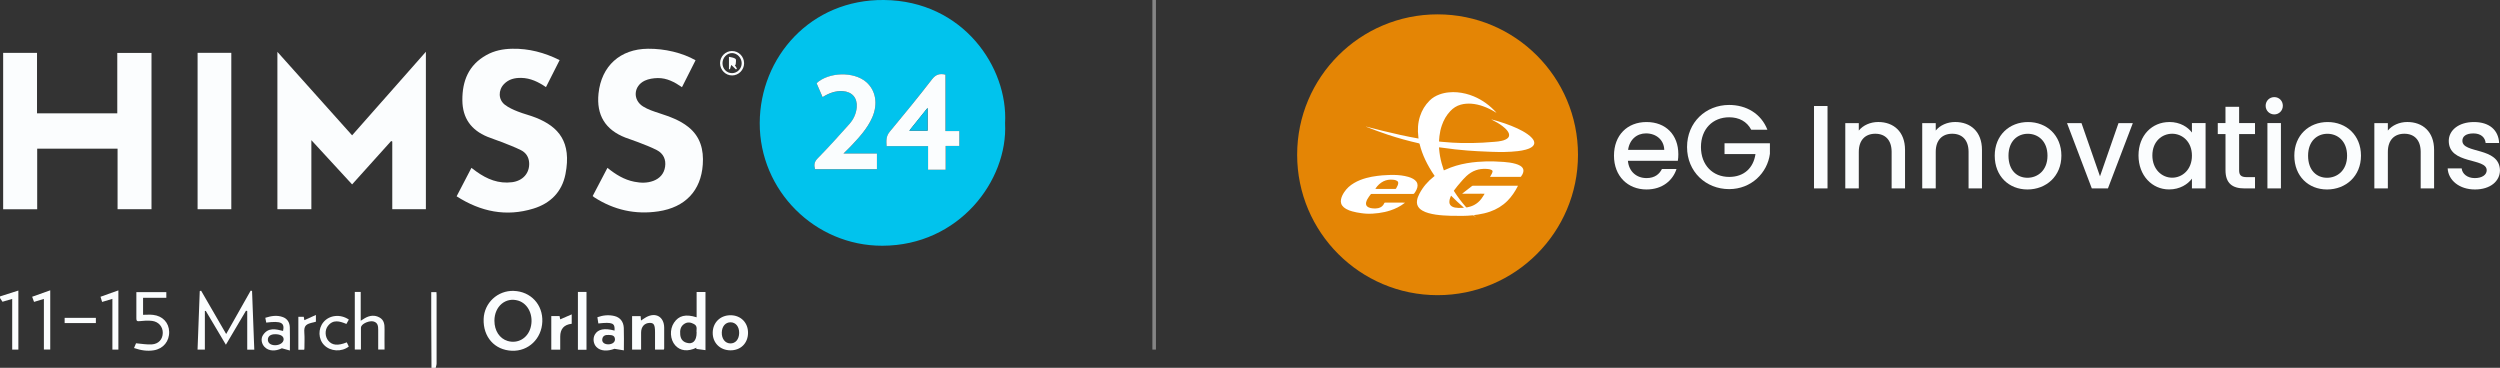 <?xml version="1.0" encoding="UTF-8"?>
<svg id="Layer_2" data-name="Layer 2" xmlns="http://www.w3.org/2000/svg" viewBox="0 0 705.12 103.74">
  <rect x="0" y="0" width="705.12" height="103.74" fill="#333333" stroke="none"/>
  <defs>
    <style>
      .cls-1 {
        fill: none;
        opacity: .4;
        stroke: #fff;
        stroke-miterlimit: 10;
      }

      .cls-2 {
        fill: #fff;
      }

      .cls-2, .cls-3, .cls-4, .cls-5, .cls-6, .cls-7 {
        stroke-width: 0px;
      }

      .cls-3 {
        fill: #e48505;
      }

      .cls-4 {
        fill: #fbfdfe;
      }

      .cls-5 {
        fill: #fafdfe;
      }

      .cls-6 {
        fill: #01c3ed;
      }

      .cls-7 {
        fill: #03c2ed;
      }
    </style>
  </defs>
  <g id="Layer_1-2" data-name="Layer 1">
    <g>
      <g>
        <path class="cls-4" d="m0,83.6c1.7-.54,3.4-1.08,5.18-1.65v16.66h-1.74v-14.3c-1.01.3-1.89.56-2.74.8-.26-.39-.47-.72-.69-1.05,0-.16,0-.32,0-.47Z"/>
        <path class="cls-4" d="m121.7,103.74c-.02-4.65-.05-9.3-.07-13.95,0-2.44,0-4.88,0-7.39h1.47c.02.3.04.57.04.84,0,6.43,0,12.85,0,19.28,0,.41-.16.82-.25,1.23h-1.19Z"/>
        <path class="cls-6" d="m283.48,34.75c.84,16.22-13.04,34.52-34.61,34.56-19.03.04-34.67-15.58-34.59-34.64C214.36,16.11,228.65-.2,249.31,0c22.4.22,35.05,19.1,34.17,34.75Zm-16.81,2.23v-15.93c-1.63-.38-2.72-.04-3.76,1.29-3.9,5.01-7.89,9.95-11.96,14.82-1.06,1.27-.98,2.53-.88,4.06h11.7v6.65h4.96v-6.71h3.86v-4.19h-3.91Zm-34.66-9.58c1.82-1.13,3.63-1.81,5.69-1.68,2.65.17,4.17,1.93,3.94,4.59-.16,1.8-.91,3.39-2.07,4.69-2.93,3.31-5.9,6.58-8.99,9.73-.99,1.01-1,1.9-.7,3.02h17.46v-4.42c-1.59,0-3.12,0-4.65,0s-3.02,0-4.8,0c.88-.87,1.57-1.51,2.21-2.2,2.27-2.42,4.53-4.86,5.9-7.95,1.7-3.85,1.01-7.74-1.76-10.08-3.48-2.94-10.41-2.77-13.91.36.04.13.09.28.15.42.48,1.12.97,2.24,1.53,3.53Z"/>
        <path class="cls-4" d="m10.49,41.94v17.08H.89V14.91h9.55v17.05h22.64V14.93h9.65v44.08h-9.57v-17.07H10.49Z"/>
        <path class="cls-4" d="m87.82,59.01h-9.58V14.63c7.07,7.9,14.02,15.66,21.07,23.54,6.91-7.83,13.79-15.62,20.81-23.57v44.4h-9.48v-19.09c-.11-.04-.21-.08-.32-.13-3.65,4.05-7.29,8.1-11.01,12.23-3.8-4.13-7.54-8.2-11.49-12.48v19.49Z"/>
        <path class="cls-4" d="m167.16,55.3c1.41-2.69,2.77-5.3,4.17-7.96,2.31,1.87,4.72,3.36,7.59,3.92,1.81.36,3.61.41,5.37-.25,1.84-.7,3.02-2.05,3.3-3.99.3-2.03-.49-3.72-2.31-4.67-1.7-.89-3.53-1.55-5.33-2.26-1.17-.47-2.39-.82-3.56-1.28-5.68-2.21-8.21-6.37-7.58-12.43.81-7.76,6.1-12.56,13.93-12.63,4.75-.05,9.73,1.14,13.44,3.25-1.27,2.51-2.54,5.02-3.83,7.59-2.11-1.46-4.29-2.61-6.83-2.57-1.23.02-2.56.22-3.66.73-3.2,1.51-3.46,5.44-.47,7.29,1.38.86,3,1.38,4.56,1.89,2.9.95,5.76,1.94,8.19,3.88,3.43,2.73,4.37,6.47,4.08,10.58-.51,7.4-4.95,12.08-12.5,13.22-6.52.98-12.56-.38-18.1-3.95-.13-.08-.24-.19-.46-.37Z"/>
        <path class="cls-4" d="m157.85,16.94c-1.31,2.6-2.57,5.08-3.86,7.63-2.17-1.48-4.38-2.55-6.96-2.6-1.84-.04-3.54.36-4.87,1.73-1.67,1.72-1.64,4.39.24,5.85,1.07.82,2.37,1.4,3.64,1.9,1.68.67,3.47,1.08,5.15,1.76,6.35,2.55,10.08,6.8,8.3,15.89-.98,5.02-4.24,8.26-9.03,9.73-7.71,2.38-14.88.88-21.67-3.46,1.4-2.68,2.75-5.29,4.18-8.03.49.37.94.72,1.4,1.05,3.01,2.16,6.27,3.49,10.07,3,3.05-.4,4.95-2.57,4.81-5.43-.08-1.65-.9-2.9-2.32-3.61-1.76-.88-3.61-1.57-5.44-2.29-1.32-.53-2.69-.93-4-1.48-4.59-1.89-7.04-5.24-7.08-10.3-.04-5.5,1.79-9.97,6.78-12.75,2.25-1.26,4.73-1.74,7.29-1.78,4.68-.09,9.06,1.07,13.35,3.2Z"/>
        <path class="cls-4" d="m65.24,59.01h-9.51V14.9h9.51v44.11Z"/>
        <path class="cls-4" d="m144.91,82.05c4.8.16,8.24,3.87,8.05,8.68-.19,4.83-3.93,8.39-8.59,8.2-4.87-.2-8.15-3.9-7.96-8.99.17-4.53,3.96-8.04,8.51-7.9Zm-5.46,8.41c0,2.81,1.45,5.03,3.73,5.71,2.83.84,5.59-.73,6.45-3.67.98-3.38-.58-6.84-3.47-7.71-3.54-1.06-6.7,1.6-6.71,5.66Z"/>
        <path class="cls-4" d="m55.72,98.6c.21-5.53.41-11.01.62-16.5.13-.04.25-.07.38-.11,2.33,4.02,4.66,8.04,7.07,12.22,2.36-4.18,4.64-8.2,6.91-12.23.13.02.26.04.39.07.21,5.5.42,10.99.63,16.57h-1.99v-10.92c-.12-.02-.24-.04-.36-.05-1.85,3.13-3.69,6.25-5.66,9.58-1.98-3.32-3.82-6.43-5.67-9.54-.09,0-.17,0-.26,0v10.91h-2.06Z"/>
        <path class="cls-4" d="m196.43,98.07c-2.41,1.16-4.55.93-5.97-.65-1.48-1.64-1.64-4.49-.36-6.4,1.35-2.02,3.28-2.5,6.38-1.53v-7.14h2.5v16.41c-.9-.12-1.75-.23-2.6-.35.02-.11.03-.23.05-.34Zm.05-4.27c-.16-.71.41-1.77-.72-2.39-.89-.49-1.79-.66-2.68-.11-1.17.71-1.34,1.86-1.22,3.1.1,1.07.59,1.87,1.64,2.23,1.83.63,2.98-.41,2.98-2.83Z"/>
        <path class="cls-4" d="m46.91,82.38v1.61h-6.56v4.8c.96,0,1.91-.09,2.83.02,2.69.3,4.46,2.19,4.53,4.76.07,2.69-1.66,4.79-4.33,5.23-1.88.31-3.68.01-5.58-.64.23-.55.44-1.04.57-1.34,1.58.13,3.02.41,4.44.32,1.95-.13,3.07-1.45,3.1-3.24.03-1.71-1.14-3.15-3-3.39-1.16-.15-2.36-.06-3.53.07-.71.08-.93-.07-.92-.76.02-2.44,0-4.89,0-7.43h8.45Z"/>
        <path class="cls-4" d="m180.82,98.61h-2.54v-9.45h2.41c.03.37.06.75.1,1.25.51-.33.95-.67,1.43-.93,2.69-1.51,5.08-.15,5.11,2.91.02,1.97,0,3.94,0,5.91,0,.07-.05.14-.1.3h-2.48c0-1.66,0-3.27,0-4.87,0-2.11-.32-2.67-1.48-2.66-1.5.02-2.45,1.09-2.45,2.75,0,1.57,0,3.14,0,4.79Z"/>
        <path class="cls-4" d="m175.96,98.82c-1-.16-1.83-.3-2.65-.44-1.99.74-3.93.68-5.09-.51-.87-.88-1.06-2.44-.44-3.52.88-1.52,2.69-1.88,5.55-1.11.16-2.12-.55-2.44-4.57-2.01-.09-.57-.17-1.13-.27-1.76,1.6-.57,3.19-.73,4.8-.34,1.59.38,2.57,1.57,2.65,3.36.08,2,.02,4.02.02,6.33Zm-4.41-1.7c1.13,0,1.95-.6,1.9-1.46-.07-1.16-1.01-1.15-1.81-1.19-.9-.05-1.68.21-1.78,1.27-.08.83.64,1.38,1.69,1.38Z"/>
        <path class="cls-4" d="m206.01,98.81c-2.94-.02-5.04-2.13-4.99-5.01.05-2.85,2.14-4.88,5.01-4.89,2.92,0,5,2.11,4.95,5.03-.05,2.9-2.08,4.89-4.98,4.87Zm2.47-4.89c.02-1.79-.96-3.01-2.43-3.02-1.44,0-2.42,1.14-2.47,2.87-.05,1.78.93,3.04,2.38,3.09,1.47.05,2.5-1.16,2.52-2.94Z"/>
        <path class="cls-4" d="m101.74,82.36v8.11c.47-.29.81-.52,1.16-.73,1.36-.78,2.77-.97,4.17-.18,1.28.72,1.41,1.98,1.39,3.29-.03,1.89,0,3.78,0,5.74h-1.79c0-1.88,0-3.72,0-5.57,0-1.02-.09-2.02-1.32-2.35-1.07-.29-3.02.47-3.45,1.37-.13.26-.1.61-.1.92,0,1.85,0,3.7,0,5.62h-1.73v-16.24h1.69Z"/>
        <path class="cls-4" d="m165.42,98.65h-2.42v-16.31h2.42v16.31Z"/>
        <path class="cls-4" d="m81.76,98.86c-.77-.22-1.36-.38-2.26-.63-1.81.9-3.7.84-4.87-.36-.88-.9-1.13-2.35-.44-3.38,1.48-2.21,3.58-1.67,5.65-1.15.49-2.35-.55-2.87-4.75-2.35-.08-.41-.16-.83-.26-1.36,1.67-.53,3.3-.81,4.97-.19,1.31.49,1.89,1.57,1.94,2.86.08,2.08.02,4.16.02,6.57Zm-4.12-4.59c-1.31-.02-2.09.56-2.09,1.54,0,.93.77,1.53,1.98,1.56,1.32.03,2.44-.71,2.47-1.63.03-.91-.84-1.46-2.36-1.48Z"/>
        <path class="cls-4" d="m14.17,81.88v16.71h-1.79v-14.28c-.98.3-1.84.55-2.78.84-.17-.47-.33-.9-.53-1.45,1.7-.61,3.35-1.2,5.1-1.82Z"/>
        <path class="cls-4" d="m31.7,84.29c-1.07.32-1.93.58-2.9.87-.15-.49-.29-.93-.45-1.46,1.69-.6,3.3-1.18,5.04-1.8v16.7h-1.69v-14.31Z"/>
        <path class="cls-4" d="m158,98.63h-2.51v-9.48h2.33c.06.32.13.68.18.92,1.01-.44,2.04-.88,3.25-1.4v2.65q-3.24.36-3.24,3.62c0,1.21,0,2.42,0,3.69Z"/>
        <path class="cls-4" d="m98.39,90.14c-.25.44-.46.81-.69,1.23-1.89-.79-3.77-1.36-5.25.61-.88,1.17-.77,3,.13,4.09,1.1,1.34,2.69,1.51,5.23.49.19.39.38.78.57,1.18-2.04,1.59-5.18,1.4-6.95-.4-1.68-1.7-1.77-4.61-.19-6.49,1.68-2,4.77-2.34,7.16-.71Z"/>
        <path class="cls-4" d="m85.8,98.64h-1.65v-9.28h1.53c.05.32.12.69.16.95,1.02-.46,2.05-.93,3.26-1.48v1.91c-.19.05-.41.12-.64.17-2.13.47-2.78.88-2.62,2.98.11,1.45.02,2.92.02,4.38,0,.08-.03.16-.06.37Z"/>
        <path class="cls-4" d="m27.04,91.12h-8.81v-1.47h8.81v1.47Z"/>
        <path class="cls-4" d="m209.87,17.85c0,1.86-1.52,3.41-3.35,3.43-1.88.03-3.43-1.55-3.43-3.47,0-1.87,1.51-3.41,3.34-3.42,1.9-.01,3.44,1.53,3.44,3.46Zm-3.38,2.78c1.5,0,2.74-1.32,2.7-2.85-.04-1.49-1.27-2.78-2.68-2.81-1.46-.03-2.72,1.29-2.73,2.84-.01,1.59,1.17,2.83,2.71,2.82Z"/>
        <path class="cls-4" d="m266.67,36.97h3.91v4.19h-3.86v6.71h-4.96v-6.65h-11.7c-.09-1.53-.18-2.79.88-4.06,4.07-4.87,8.07-9.81,11.96-14.82,1.04-1.33,2.13-1.67,3.76-1.29v15.93Zm-10.21-.11h5.17v-6.44c-1.78,2.22-3.43,4.27-5.17,6.44Z"/>
        <path class="cls-5" d="m232.01,27.39c-.56-1.29-1.05-2.41-1.53-3.53-.06-.14-.1-.29-.15-.42,3.49-3.13,10.42-3.3,13.91-.36,2.77,2.34,3.46,6.23,1.76,10.08-1.37,3.09-3.62,5.53-5.9,7.95-.64.69-1.33,1.33-2.21,2.2,1.78,0,3.29,0,4.8,0s3.06,0,4.65,0v4.42h-17.46c-.3-1.11-.29-2.01.7-3.02,3.09-3.15,6.06-6.43,8.99-9.73,1.16-1.31,1.91-2.89,2.07-4.69.23-2.65-1.29-4.42-3.94-4.59-2.06-.13-3.87.55-5.69,1.68Z"/>
        <path class="cls-7" d="m256.45,36.86c1.74-2.17,3.39-4.22,5.17-6.44v6.44h-5.17Z"/>
        <path class="cls-4" d="m207.25,18.36l.6.97c-.09.09-.17.18-.26.27-.43-.41-.85-.82-1.34-1.29-.14.47-.26.84-.37,1.21-.09,0-.19,0-.28,0v-3.5c.6.17,1.38.19,1.85.59.28.24.05,1.06.05,1.62-.08.04-.16.08-.25.12Z"/>
      </g>
      <g>
        <g>
          <path class="cls-4" d="m464.41,53.44c-5.29,0-9.19-3.75-9.19-9.53s3.75-9.49,9.19-9.49,8.96,3.64,8.96,9.06c0,.64-.03,1.23-.14,1.87h-14.08c.26,3.04,2.44,4.88,5.25,4.88,2.34,0,3.64-1.14,4.35-2.57h4.11c-1.04,3.21-3.95,5.78-8.46,5.78Zm-5.21-11.17h10.2c-.07-2.84-2.31-4.65-5.15-4.65-2.58,0-4.65,1.74-5.05,4.65Z"/>
          <path class="cls-4" d="m498.51,36.59h-4.58c-1.23-2.34-3.45-3.51-6.22-3.51-4.61,0-7.96,3.28-7.96,8.39s3.34,8.43,7.96,8.43c4.21,0,6.85-2.54,7.42-6.45h-8.73v-3.05h12.8v2.98c-.7,5.38-5.25,9.96-11.5,9.96-6.55,0-11.87-4.88-11.87-11.87s5.31-11.87,11.87-11.87c4.84,0,9.02,2.44,10.79,6.99Z"/>
          <path class="cls-4" d="m511.64,29.9h3.81v23.24h-3.81v-23.24Z"/>
          <path class="cls-4" d="m533.53,42.84c0-3.38-1.84-5.12-4.61-5.12s-4.65,1.74-4.65,5.12v10.3h-3.81v-18.42h3.81v2.1c1.23-1.51,3.28-2.41,5.48-2.41,4.32,0,7.56,2.71,7.56,7.86v10.87h-3.78v-10.3Z"/>
          <path class="cls-4" d="m555.23,42.84c0-3.38-1.84-5.12-4.61-5.12s-4.65,1.74-4.65,5.12v10.3h-3.81v-18.42h3.81v2.1c1.23-1.51,3.28-2.41,5.48-2.41,4.32,0,7.56,2.71,7.56,7.86v10.87h-3.78v-10.3Z"/>
          <path class="cls-4" d="m571.84,53.44c-5.25,0-9.23-3.75-9.23-9.53s4.15-9.49,9.4-9.49,9.4,3.71,9.4,9.49c0,5.78-4.28,9.53-9.57,9.53Zm0-3.3c2.84,0,5.65-2.04,5.65-6.22s-2.71-6.19-5.55-6.19-5.45,2.01-5.45,6.19c0,4.18,2.47,6.22,5.35,6.22Z"/>
          <path class="cls-4" d="m587.08,34.72l5.22,15.01,5.22-15.01h4.04l-7.02,18.42h-4.55l-6.99-18.42h4.08Z"/>
          <path class="cls-4" d="m611.85,34.41c3.11,0,5.25,1.47,6.38,2.97v-2.67h3.85v18.42h-3.85v-2.74c-1.17,1.57-3.38,3.04-6.45,3.04-4.78,0-8.62-3.91-8.62-9.59s3.84-9.42,8.69-9.42Zm.8,3.31c-2.84,0-5.58,2.14-5.58,6.12s2.74,6.28,5.58,6.28,5.58-2.24,5.58-6.22c0-3.94-2.71-6.18-5.58-6.18Z"/>
          <path class="cls-4" d="m627.69,37.82h-2.17v-3.11h2.17v-4.58h3.85v4.58h4.48v3.11h-4.48v10.2c0,1.37.54,1.94,2.14,1.94h2.34v3.18h-3.01c-3.28,0-5.31-1.37-5.31-5.12v-10.2h0Z"/>
          <path class="cls-4" d="m639.02,29.83c0-1.37,1.07-2.44,2.44-2.44s2.41,1.07,2.41,2.44-1.07,2.44-2.41,2.44c-1.37,0-2.44-1.07-2.44-2.44Zm.5,4.89h3.81v18.42h-3.81v-18.42Z"/>
          <path class="cls-4" d="m656.34,53.44c-5.25,0-9.23-3.75-9.23-9.53s4.15-9.49,9.4-9.49,9.4,3.71,9.4,9.49c0,5.78-4.28,9.53-9.57,9.53Zm0-3.3c2.84,0,5.65-2.04,5.65-6.22s-2.71-6.19-5.55-6.19-5.45,2.01-5.45,6.19,2.47,6.22,5.35,6.22Z"/>
          <path class="cls-4" d="m682.75,42.84c0-3.38-1.84-5.12-4.61-5.12s-4.65,1.74-4.65,5.12v10.3h-3.81v-18.42h3.81v2.1c1.23-1.51,3.28-2.41,5.48-2.41,4.32,0,7.56,2.71,7.56,7.86v10.87h-3.78v-10.3Z"/>
          <path class="cls-4" d="m698.05,53.44c-4.41,0-7.52-2.61-7.69-5.95h3.95c.14,1.51,1.57,2.74,3.68,2.74s3.38-.94,3.38-2.21c0-3.61-10.7-1.54-10.7-8.29,0-2.94,2.74-5.31,7.09-5.31s6.92,2.24,7.12,5.92h-3.81c-.14-1.61-1.37-2.71-3.45-2.71s-3.11.83-3.11,2.08c0,3.71,10.4,1.64,10.6,8.29,0,3.1-2.71,5.44-7.06,5.44Z"/>
        </g>
        <g>
          <path class="cls-3" d="m445.07,43.65c0,21.87-17.73,39.6-39.6,39.6s-39.61-17.73-39.61-39.6,17.73-39.6,39.61-39.6,39.6,17.73,39.6,39.6Z"/>
          <g>
            <path class="cls-2" d="m416.35,61.33c-.23-.18-.47-.35-.7-.52-.08-.07-.17-.09-.27-.08-.95.1-1.91.15-2.86.16-1.13,0-2.27,0-3.41-.03-.68-.01-1.36-.05-2.04-.1-1.41-.1-2.82-.27-4.18-.66-.6-.17-1.18-.39-1.72-.71-.33-.19-.62-.41-.88-.69-.54-.6-.73-1.3-.63-2.08.09-.72.37-1.38.7-2.01.98-1.87,2.32-3.43,3.98-4.74.09-.07.18-.14.26-.2,0,0,.01-.02.03-.05-.03-.05-.07-.12-.11-.18-.95-1.39-1.8-2.84-2.52-4.36-.67-1.42-1.22-2.9-1.59-4.44-.03-.13-.09-.19-.22-.22-2.93-.66-5.82-1.46-8.67-2.4-2.07-.69-4.12-1.44-6.15-2.25-.05-.02-.09-.04-.13-.08,1.63.41,3.26.84,4.89,1.24,1.64.4,3.29.78,4.95,1.15,1.65.37,3.31.69,5.01.99-.02-.18-.04-.34-.05-.5-.24-1.95-.14-3.89.47-5.77.54-1.69,1.44-3.17,2.69-4.42.8-.81,1.76-1.36,2.82-1.75.85-.31,1.72-.5,2.63-.58.79-.08,1.57-.09,2.36-.02,1.62.14,3.18.53,4.67,1.15,2.45,1.03,4.53,2.56,6.32,4.53.01.01.02.03.06.09-.08-.04-.12-.07-.17-.09-1.16-.72-2.37-1.32-3.66-1.77-1.03-.36-2.08-.6-3.18-.69-1.02-.07-2.04-.01-3.03.26-1.17.32-2.14.94-2.97,1.83-1.09,1.16-1.86,2.5-2.37,4-.35.99-.57,2.02-.69,3.06-.05.43-.07.86-.11,1.3,0,.06,0,.12,0,.21.2.03.39.05.59.07,1.07.09,2.12.18,3.19.25.75.05,1.5.07,2.25.09,1.17.02,2.33.03,3.5.01.94-.01,1.89-.05,2.83-.1,1.11-.06,2.23-.16,3.34-.24.66-.05,1.31-.12,1.95-.27.38-.09.76-.19,1.11-.37.2-.11.4-.22.58-.37.41-.35.52-.8.36-1.31-.09-.3-.26-.56-.45-.81-.39-.51-.87-.92-1.37-1.3-.93-.71-1.94-1.28-2.98-1.78-.05-.03-.11-.05-.16-.1.05.01.09.02.15.03,2.48.65,4.9,1.45,7.22,2.52.98.46,1.94.97,2.83,1.6.47.33.92.7,1.3,1.13.26.31.5.64.58,1.04.09.38.02.73-.22,1.04-.16.22-.37.39-.6.53-.47.3-.99.48-1.53.63-.73.2-1.47.33-2.23.42-1.24.15-2.48.21-3.73.24-1.19.03-2.37,0-3.56-.04-.41-.01-.83-.03-1.25-.05-.95-.04-1.9-.07-2.84-.13-.93-.05-1.86-.11-2.78-.18-1.2-.1-2.4-.2-3.6-.34-1.44-.17-2.88-.37-4.32-.56-.04,0-.08,0-.14-.01-.04.16-.01.3,0,.45.12,1.36.34,2.69.7,4,.18.63.38,1.26.58,1.89.01.05.04.09.07.16.16-.07.33-.13.47-.2,1.91-.88,3.92-1.46,6-1.82.96-.17,1.93-.28,2.9-.37,1.62-.14,3.24-.17,4.87-.13.9.03,1.78.07,2.67.14,1.13.09,2.26.23,3.35.55.44.13.87.29,1.27.53.22.14.42.29.58.49.31.38.39.81.28,1.28-.11.48-.35.9-.64,1.29-.03.04-.09.05-.14.07-.03.01-.07,0-.11,0h-8.48c.03-.07.05-.12.08-.16.14-.24.29-.47.42-.73.08-.16.14-.33.19-.5.06-.22-.02-.41-.22-.53-.16-.09-.33-.16-.5-.2-.39-.09-.79-.12-1.2-.13-.93-.03-1.85.07-2.73.37-1.03.35-1.91.93-2.71,1.66-.6.55-1.13,1.17-1.66,1.78-.6.72-1.23,1.41-1.76,2.18-.04.06-.08.12-.13.19.04.07.07.13.12.19.98,1.55,2.09,3.01,3.29,4.38.09.11.18.14.32.11.7-.13,1.37-.34,2-.67.81-.43,1.49-1.02,2.04-1.76.3-.4.56-.83.83-1.26.03-.04.04-.09.07-.16-.71-.03-1.4,0-2.1,0-.7,0-1.4,0-2.1,0h-2.11c.05-.05.09-.09.12-.12.88-.68,1.76-1.36,2.63-2.04.08-.07.17-.09.27-.09h12.51c.05,0,.11,0,.18,0-.01.05-.02.08-.03.11-.77,1.52-1.7,2.92-2.91,4.14-1.4,1.4-3.05,2.4-4.92,3.05-1.11.39-2.24.64-3.39.82-.38.05-.76.11-1.17.16.03.05.05.09.09.12.13.12.26.24.39.37.02.03.05.09.09.14h0Zm-3.51-2.73s.01-.03.03-.05c-1.24-1.07-2.43-2.18-3.6-3.37-.09.23-.18.43-.26.63-.14.38-.23.77-.22,1.18.02.55.27.97.75,1.25.26.15.54.24.83.3.66.12,1.32.12,1.98.09.17-.01.33-.03.49-.03Z"/>
            <path class="cls-2" d="m396.24,57.19c-.05.04-.1.09-.16.13-1.17.91-2.49,1.55-3.89,2.02-1.07.36-2.17.6-3.3.75-1.15.16-2.31.23-3.47.18-.5-.02-.99-.09-1.48-.15-.87-.12-1.73-.27-2.57-.51-.57-.16-1.13-.35-1.64-.65-.26-.16-.53-.33-.76-.53-.68-.6-.91-1.36-.73-2.23.15-.72.47-1.36.88-1.98.71-1.09,1.66-1.93,2.78-2.59,1.08-.64,2.24-1.09,3.45-1.42,1.02-.28,2.06-.47,3.12-.6.9-.12,1.79-.19,2.69-.22.69-.03,1.38-.07,2.06-.05,1.34.03,2.67.17,3.97.54.48.14.96.31,1.39.57.18.1.35.22.5.35.66.55.88,1.26.67,2.08-.1.42-.29.8-.52,1.17-.09.15-.21.29-.3.45-.09.15-.2.2-.38.2-3.19,0-6.38,0-9.57,0h-2.12c-.12,0-.2.03-.28.14-.34.44-.67.89-.94,1.38-.14.27-.26.56-.33.86-.14.64.09,1.12.69,1.4.33.16.69.23,1.06.28.56.07,1.11.07,1.66-.05.81-.19,1.4-.64,1.72-1.42.04-.1.09-.14.2-.14,1.66,0,3.31,0,4.97,0,.2,0,.41.01.61.02.01.01.01.03.02.03Zm-8.3-3.92c.09,0,.16.01.24.01,1.17,0,2.33,0,3.49,0,.62,0,1.24,0,1.86,0,.12,0,.2-.03.25-.14.13-.25.27-.5.39-.76.1-.2.17-.43.19-.66.03-.27-.05-.51-.28-.67-.12-.09-.26-.16-.39-.2-.27-.1-.56-.14-.85-.16-.92-.09-1.8.04-2.64.45-.92.46-1.64,1.15-2.21,1.99-.01.03-.02.06-.05.12Z"/>
          </g>
        </g>
      </g>
      <line class="cls-1" x1="325.53" x2="325.53" y2="98.6"/>
    </g>
  </g>
</svg>